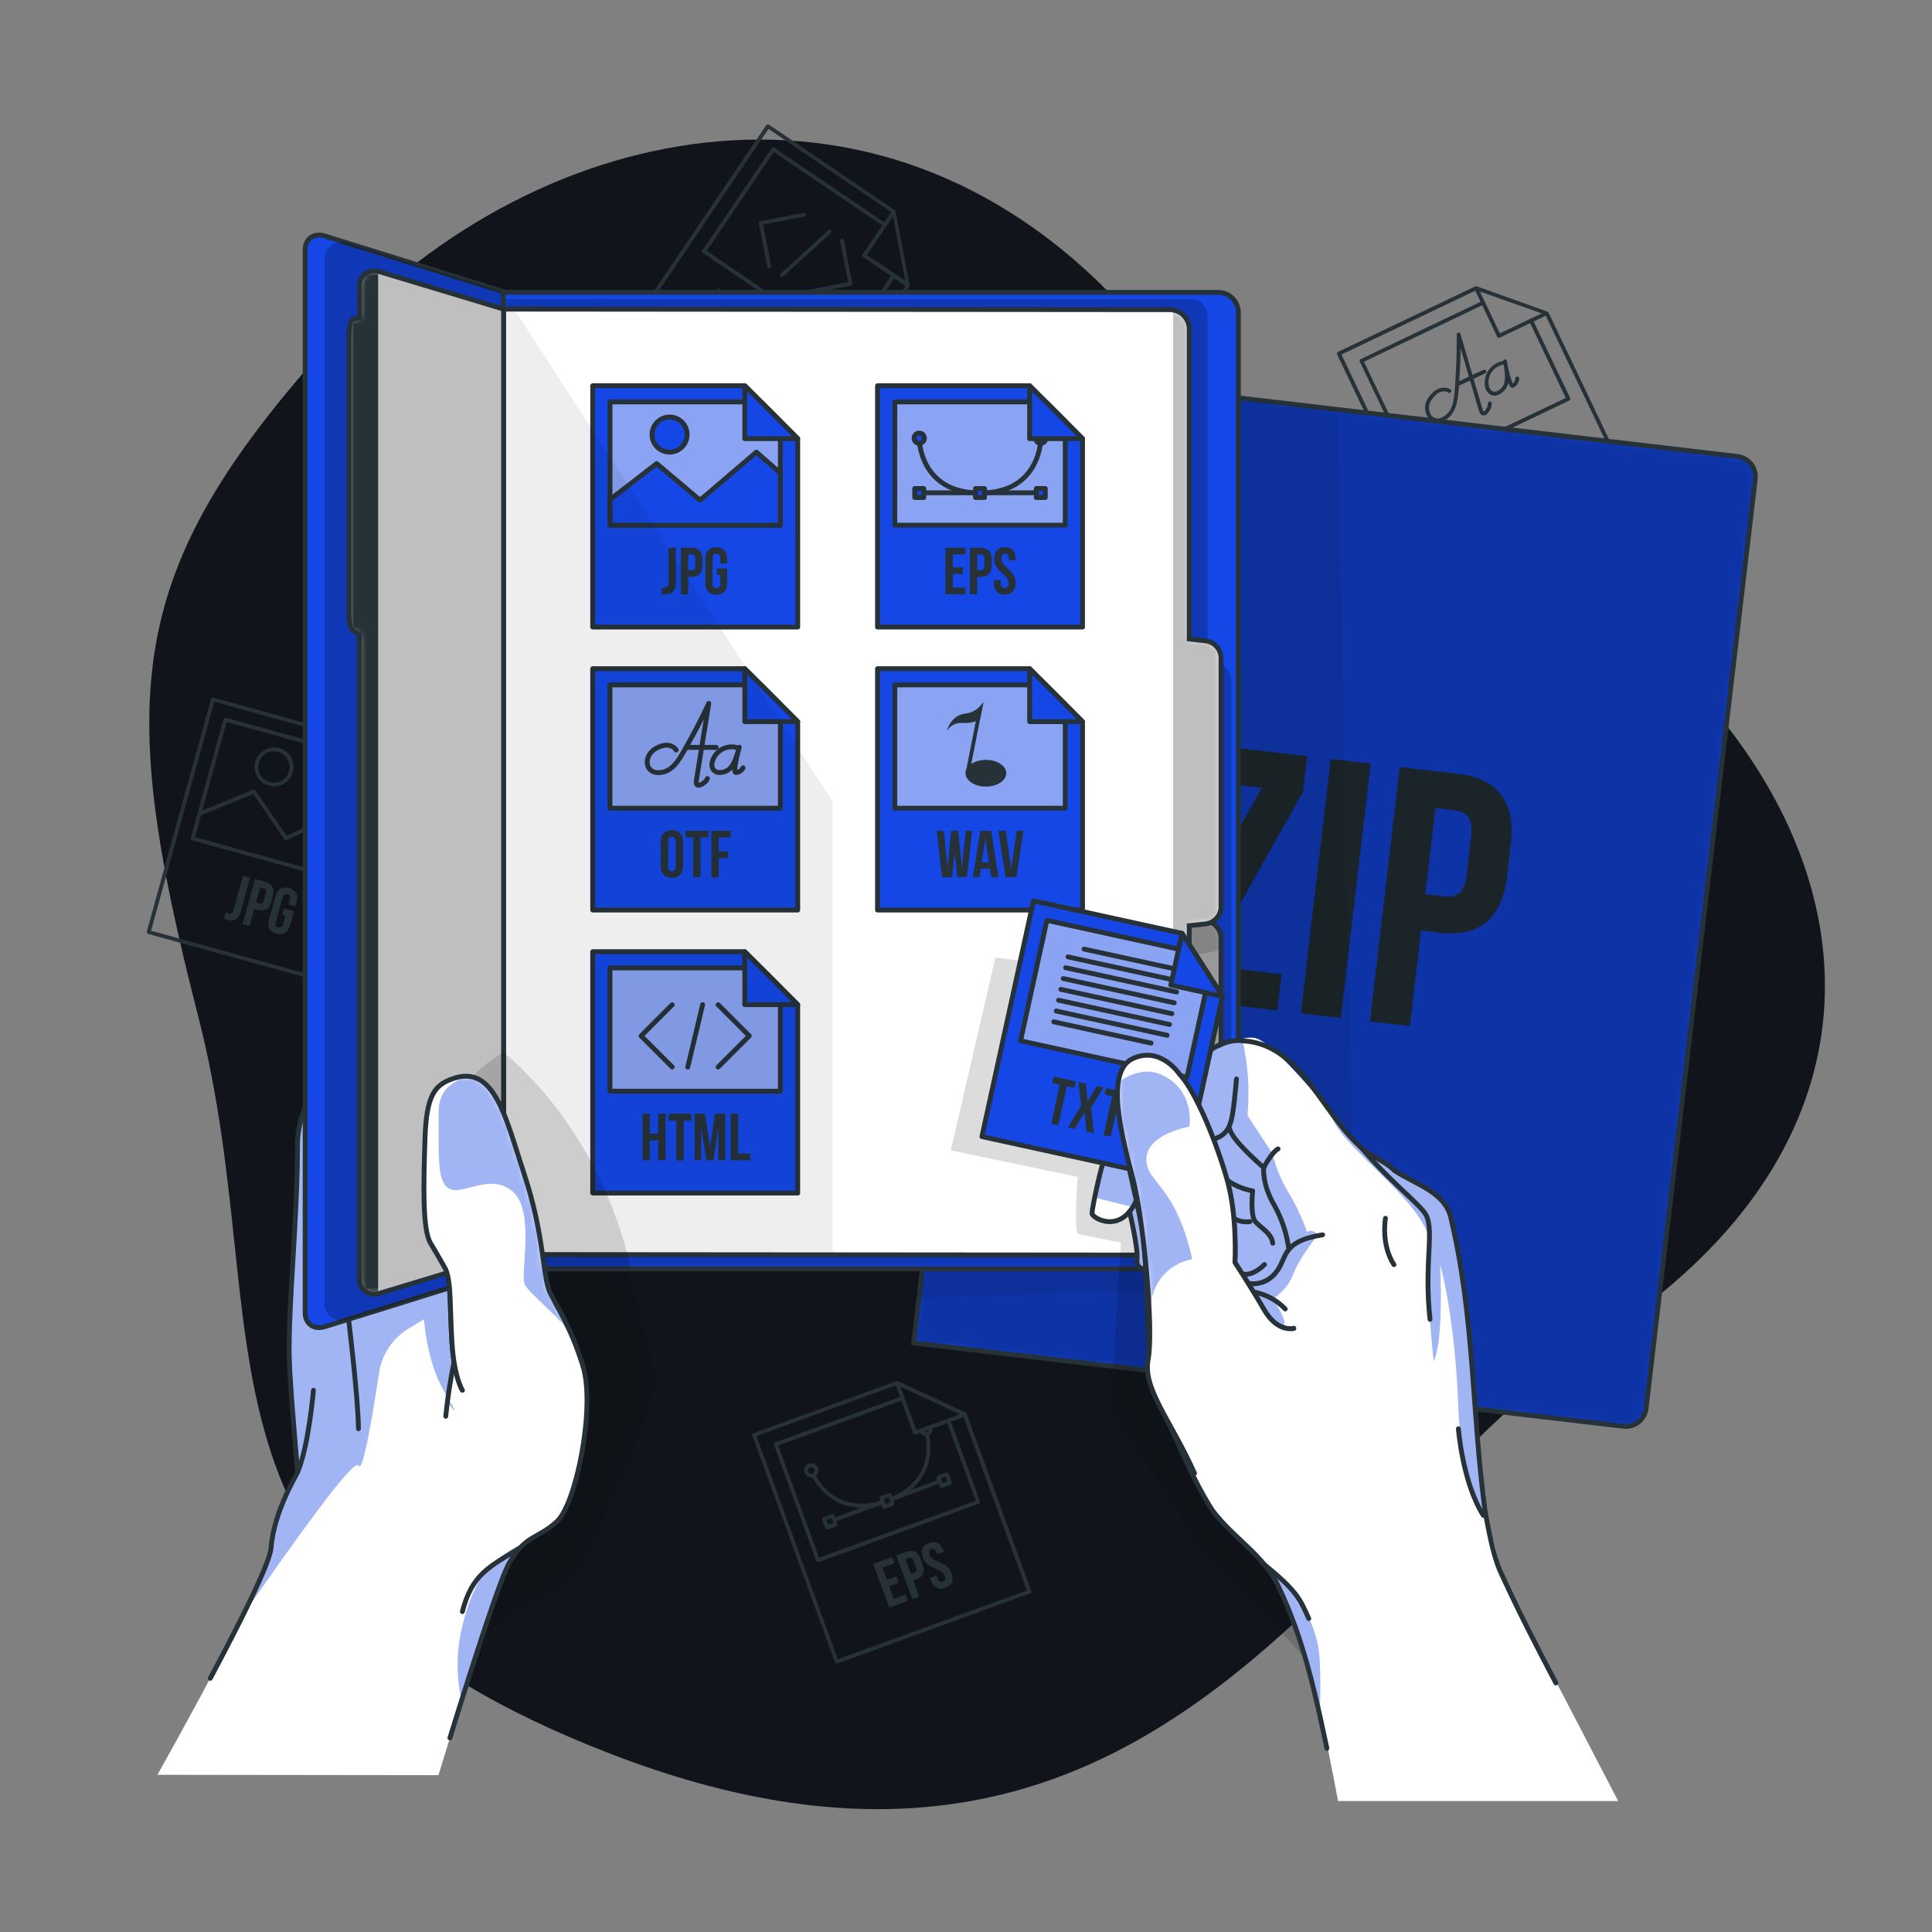 <svg width="319" height="319" viewBox="0 0 319 319" fill="none" xmlns="http://www.w3.org/2000/svg">
<rect x="0" y="0" width="319" height="319" fill="#808080" stroke="none"/>
<path d="M100.881 289.607C26.796 260.993 46.351 220.876 32.723 167.794C19.096 114.712 20.601 94.424 53.777 57.35C86.953 20.276 144.271 6.552 185.148 50.402C226.024 94.252 263.851 90.066 287.228 122.643C310.604 155.219 306.24 193.792 263.998 221.01C221.756 248.227 192.268 324.889 100.881 289.607Z" fill="#11151B"/>
<path d="M132.474 73.14C132.526 73.141 132.577 73.129 132.623 73.104C132.669 73.079 132.707 73.044 132.736 73L150.191 47.25V47.212C150.191 47.212 150.191 47.212 150.191 47.174C150.207 47.12 150.207 47.062 150.191 47.008L149.426 43.033L148.571 38.567L147.863 34.854C147.847 34.802 147.821 34.754 147.786 34.714H147.754L126.962 20.582C126.928 20.558 126.889 20.541 126.848 20.532C126.807 20.523 126.765 20.523 126.724 20.53C126.683 20.538 126.644 20.554 126.609 20.577C126.574 20.6 126.545 20.63 126.521 20.665L104.191 53.649C104.145 53.721 104.128 53.807 104.145 53.891C104.162 53.974 104.21 54.048 104.281 54.096L132.302 73.089C132.354 73.121 132.413 73.139 132.474 73.14ZM143.141 42.108L147.429 35.728L149.47 46.351L143.141 42.108ZM142.433 42.012C142.409 42.047 142.392 42.086 142.383 42.127C142.374 42.169 142.374 42.211 142.381 42.253C142.389 42.294 142.405 42.334 142.428 42.369C142.451 42.405 142.481 42.435 142.516 42.459L147.116 45.572L139.46 56.878L116.696 41.425L127.759 25.099L145.655 37.221L142.433 42.012ZM126.892 21.29L147.154 35.02L146.012 36.704L127.855 24.391C127.784 24.344 127.697 24.328 127.613 24.344C127.53 24.361 127.456 24.41 127.408 24.48L115.988 41.33C115.94 41.401 115.921 41.488 115.937 41.572C115.955 41.654 116.003 41.727 116.071 41.776L139.358 57.56C139.43 57.605 139.516 57.621 139.599 57.604C139.682 57.588 139.756 57.54 139.805 57.471L147.646 45.936L149.483 47.212L132.385 72.439L104.893 53.745L126.892 21.29Z" fill="#263238"/>
<path d="M125.316 36.895L126.688 44.022C126.701 44.095 126.74 44.16 126.797 44.207C126.855 44.254 126.927 44.278 127 44.277H127.058C127.141 44.262 127.214 44.214 127.262 44.145C127.309 44.075 127.328 43.99 127.313 43.907L126.005 37.081L132.825 35.766C132.867 35.759 132.906 35.744 132.942 35.722C132.977 35.699 133.008 35.67 133.031 35.635C133.055 35.601 133.072 35.562 133.08 35.521C133.089 35.48 133.089 35.437 133.081 35.396C133.065 35.313 133.017 35.24 132.948 35.192C132.879 35.145 132.793 35.126 132.711 35.141L125.571 36.513C125.529 36.52 125.489 36.536 125.453 36.56C125.417 36.584 125.386 36.614 125.362 36.65C125.338 36.685 125.322 36.726 125.314 36.768C125.306 36.81 125.307 36.854 125.316 36.895Z" fill="#263238"/>
<path d="M133.214 47.914C133.132 47.929 133.058 47.977 133.01 48.046C132.963 48.115 132.944 48.201 132.959 48.284C132.974 48.356 133.013 48.422 133.069 48.47C133.126 48.517 133.198 48.544 133.272 48.545H133.336L140.475 47.174C140.516 47.167 140.555 47.152 140.591 47.129C140.626 47.107 140.656 47.077 140.679 47.042C140.702 47.008 140.718 46.969 140.726 46.928C140.734 46.886 140.733 46.844 140.724 46.804L139.358 39.658C139.342 39.573 139.293 39.499 139.222 39.45C139.151 39.402 139.063 39.384 138.979 39.4C138.894 39.416 138.819 39.465 138.771 39.536C138.722 39.607 138.704 39.695 138.72 39.779L140.041 46.574L133.214 47.914Z" fill="#263238"/>
<path d="M128.876 45.636C128.906 45.668 128.943 45.694 128.983 45.711C129.024 45.728 129.068 45.738 129.112 45.738C129.192 45.739 129.269 45.709 129.329 45.655L137.17 38.503C137.2 38.475 137.224 38.44 137.241 38.402C137.258 38.363 137.266 38.322 137.266 38.28C137.266 38.238 137.258 38.197 137.241 38.158C137.224 38.12 137.2 38.085 137.17 38.057C137.141 38.027 137.106 38.003 137.067 37.987C137.029 37.971 136.988 37.963 136.946 37.963C136.905 37.963 136.864 37.971 136.825 37.987C136.787 38.003 136.752 38.027 136.723 38.057L128.876 45.183C128.846 45.213 128.822 45.248 128.806 45.287C128.79 45.326 128.781 45.368 128.781 45.41C128.781 45.452 128.79 45.493 128.806 45.532C128.822 45.571 128.846 45.606 128.876 45.636Z" fill="#263238"/>
<path d="M120.754 49.05L118.904 51.78L117.762 51.008L119.612 48.278L118.611 47.601L114.298 53.968L115.3 54.645L117.15 51.92L118.285 52.686L116.435 55.417L117.456 56.106L121.769 49.739L120.754 49.05Z" fill="#263238"/>
<path d="M124.684 53.043L125.296 52.131L122.202 50.032L121.59 50.944L122.636 51.653L118.936 57.114L119.937 57.79L123.638 52.335L124.684 53.043Z" fill="#263238"/>
<path d="M128.538 54.326L124.799 58.39L124.78 58.377L127.115 53.362L125.724 52.418L121.411 58.792L122.279 59.379L125.335 54.881L125.354 54.887L123.025 59.889L123.976 60.527L127.746 56.418L127.759 56.431L124.665 60.999L125.609 61.637L129.928 55.27L128.538 54.326Z" fill="#263238"/>
<path d="M130.656 55.761L126.337 62.129L128.985 63.928L129.603 63.015L127.957 61.899L131.658 56.444L130.656 55.761Z" fill="#263238"/>
<path d="M40.117 144.603L38.554 150.262C38.395 150.83 38.057 150.9 37.687 150.785C37.553 150.751 37.421 150.711 37.291 150.664L37.004 151.723C37.185 151.795 37.37 151.854 37.559 151.901C38.439 152.144 39.339 151.978 39.747 150.498L41.285 144.928L40.117 144.603Z" fill="#263238"/>
<path d="M45.024 147.933C45.35 146.746 44.954 145.943 43.793 145.617L42.108 145.145L40.06 152.559L41.222 152.884L41.994 150.096L42.542 150.249C43.71 150.568 44.456 150.083 44.788 148.896L45.024 147.933ZM43.876 147.538L43.569 148.654C43.423 149.184 43.174 149.292 42.804 149.196L42.255 149.043L42.944 146.529L43.499 146.683C43.869 146.778 44.023 147.008 43.876 147.538Z" fill="#263238"/>
<path d="M47.735 146.619C46.587 146.3 45.821 146.817 45.483 148.003L44.417 151.831C44.086 153.018 44.494 153.86 45.636 154.173C46.778 154.485 47.55 153.975 47.888 152.788L48.526 150.44L46.893 149.987L46.599 151.046L47.129 151.193L46.752 152.559C46.606 153.088 46.325 153.197 45.949 153.114C45.572 153.031 45.4 152.756 45.547 152.227L46.65 148.22C46.797 147.691 47.09 147.582 47.461 147.659C47.831 147.735 48.009 148.029 47.862 148.558L47.639 149.349L48.743 149.656L48.941 148.935C49.285 147.774 48.877 146.931 47.735 146.619Z" fill="#263238"/>
<path d="M65.778 132.927C65.791 132.875 65.791 132.82 65.778 132.768L63.781 129.252L61.548 125.31L59.685 122.03C59.656 121.981 59.614 121.941 59.564 121.915H59.525L35.249 115.184C35.172 115.153 35.085 115.153 35.007 115.184C34.934 115.227 34.88 115.295 34.854 115.376L24.244 153.815C24.223 153.897 24.234 153.983 24.276 154.056C24.317 154.129 24.386 154.182 24.467 154.205L57.101 163.219H57.184C57.254 163.219 57.322 163.196 57.377 163.153C57.432 163.11 57.472 163.051 57.49 162.983L65.784 132.997C65.787 132.983 65.787 132.968 65.784 132.953L65.778 132.927ZM61.076 136.87L58.562 133.074C58.52 133.011 58.458 132.965 58.385 132.944C58.313 132.923 58.235 132.928 58.166 132.959L47.321 138.018L42.172 130.509C42.131 130.449 42.07 130.405 42.001 130.384C41.931 130.364 41.856 130.367 41.789 130.394L33.38 133.84L37.412 119.217L58.256 124.959L56.725 130.496C56.703 130.578 56.714 130.666 56.756 130.74C56.797 130.814 56.867 130.868 56.948 130.892L62.307 132.372L61.076 136.87ZM33.176 134.618L41.808 131.09L46.957 138.605C46.999 138.668 47.062 138.714 47.134 138.734C47.207 138.754 47.285 138.747 47.352 138.714L58.198 133.661L60.865 137.693L58.696 145.547L32.181 138.223L33.176 134.618ZM57.42 130.382L59.455 123.006L64.789 132.417L57.42 130.382ZM56.941 162.524L24.946 153.675L35.383 115.88L58.989 122.4L58.454 124.359L37.304 118.515C37.222 118.495 37.135 118.507 37.062 118.548C36.988 118.59 36.934 118.658 36.908 118.738L31.492 138.363C31.47 138.444 31.482 138.531 31.523 138.603C31.565 138.676 31.634 138.73 31.715 138.752L58.83 146.242H58.919C58.973 146.243 59.025 146.229 59.072 146.204C59.12 146.164 59.156 146.111 59.175 146.051L62.894 132.583L65.038 133.176L56.941 162.524Z" fill="#263238"/>
<path d="M46.109 123.542C45.286 123.318 44.407 123.428 43.665 123.849C42.928 124.261 42.384 124.949 42.153 125.763C42.037 126.17 42.004 126.596 42.054 127.016C42.105 127.437 42.238 127.843 42.447 128.211C42.656 128.579 42.936 128.902 43.272 129.161C43.607 129.42 43.99 129.609 44.399 129.718C44.679 129.799 44.969 129.84 45.26 129.839C45.964 129.842 46.649 129.613 47.209 129.186C47.769 128.759 48.172 128.159 48.355 127.479C48.471 127.071 48.506 126.644 48.456 126.223C48.406 125.802 48.272 125.395 48.063 125.026C47.854 124.658 47.574 124.334 47.238 124.075C46.902 123.816 46.519 123.626 46.109 123.517V123.542ZM47.742 127.332C47.56 127.995 47.123 128.558 46.526 128.897C45.928 129.237 45.221 129.326 44.558 129.144C43.896 128.962 43.333 128.524 42.993 127.927C42.653 127.33 42.565 126.623 42.746 125.96C42.888 125.411 43.209 124.924 43.659 124.577C44.108 124.231 44.661 124.044 45.228 124.046C45.625 124.048 46.016 124.141 46.371 124.318C46.727 124.495 47.036 124.751 47.277 125.067C47.517 125.383 47.682 125.749 47.758 126.139C47.834 126.528 47.82 126.93 47.717 127.313L47.742 127.332Z" fill="#263238"/>
<path d="M269.064 79.641L255.666 51.569C255.632 51.523 255.586 51.488 255.532 51.467L243.844 47.276C243.79 47.26 243.732 47.26 243.678 47.276H243.64H243.602L220.927 58.103C220.89 58.12 220.856 58.145 220.828 58.176C220.8 58.207 220.779 58.243 220.765 58.282C220.752 58.322 220.746 58.363 220.749 58.404C220.751 58.446 220.762 58.486 220.78 58.524L237.936 94.494C237.953 94.532 237.978 94.566 238.008 94.593C238.039 94.62 238.076 94.641 238.115 94.654C238.151 94.66 238.187 94.66 238.223 94.654C238.267 94.666 238.313 94.666 238.357 94.654L268.911 80.082C268.951 80.064 268.987 80.038 269.017 80.006C269.046 79.974 269.069 79.936 269.083 79.895C269.098 79.854 269.103 79.81 269.1 79.766C269.097 79.723 269.085 79.68 269.064 79.641ZM247.647 55.034L244.354 48.137L254.562 51.742L247.647 55.034ZM247.206 55.602C247.234 55.656 247.276 55.701 247.328 55.733C247.379 55.764 247.439 55.781 247.5 55.78C247.546 55.779 247.592 55.768 247.634 55.748L252.648 53.356L258.524 65.714L233.713 77.517L225.214 59.723L244.737 50.402L247.206 55.602ZM238.37 93.933L221.495 58.536L243.582 48.003L244.463 49.834L224.685 59.283C224.61 59.321 224.551 59.384 224.519 59.462C224.487 59.541 224.487 59.63 224.519 59.71L233.285 78.085C233.31 78.139 233.351 78.186 233.402 78.217C233.453 78.249 233.512 78.265 233.572 78.263C233.616 78.272 233.662 78.272 233.706 78.263L259.099 66.141C259.137 66.124 259.171 66.098 259.2 66.067C259.228 66.036 259.25 65.999 259.265 65.96C259.279 65.92 259.285 65.878 259.283 65.835C259.281 65.793 259.27 65.752 259.252 65.714L253.223 53.082L255.232 52.125L268.35 79.629L238.37 93.933Z" fill="#263238"/>
<path d="M237.336 69.74C237.688 69.735 238.034 69.652 238.35 69.497C240.481 68.483 240.73 66.167 240.902 63.66H240.953L242.721 62.817C243.403 65.146 244.029 67.283 244.201 67.845C244.45 68.655 244.935 68.63 245.132 68.579C245.77 68.413 246.408 67.169 246.3 66.537C246.281 66.455 246.232 66.383 246.162 66.337C246.092 66.29 246.006 66.273 245.923 66.288C245.882 66.296 245.843 66.313 245.809 66.336C245.774 66.36 245.744 66.39 245.721 66.425C245.698 66.46 245.682 66.499 245.674 66.54C245.666 66.581 245.666 66.624 245.675 66.665C245.656 67.071 245.498 67.458 245.228 67.762C245.081 67.928 244.986 67.96 244.973 67.96C244.96 67.96 244.89 67.915 244.813 67.66C244.641 67.079 244.003 64.91 243.308 62.556L245.222 61.65C245.262 61.634 245.299 61.61 245.33 61.579C245.361 61.548 245.386 61.511 245.402 61.47C245.418 61.429 245.425 61.386 245.424 61.342C245.422 61.298 245.412 61.255 245.393 61.215C245.374 61.176 245.347 61.141 245.314 61.112C245.281 61.083 245.242 61.062 245.201 61.049C245.159 61.035 245.115 61.031 245.071 61.036C245.028 61.04 244.985 61.054 244.947 61.076L243.116 61.886L241.164 55.2C241.158 55.158 241.144 55.117 241.123 55.081C241.101 55.045 241.073 55.013 241.039 54.987C241.005 54.962 240.967 54.943 240.926 54.932C240.885 54.922 240.842 54.919 240.8 54.925C240.758 54.931 240.718 54.945 240.682 54.967C240.645 54.988 240.613 55.017 240.588 55.05C240.562 55.084 240.544 55.123 240.533 55.163C240.523 55.205 240.52 55.247 240.526 55.289V55.672C240.526 56.686 240.526 59.391 240.347 62.135C240.347 62.486 240.303 62.83 240.284 63.175C240.13 65.873 240.009 68.004 238.095 68.917C237.814 69.079 237.485 69.136 237.166 69.081C236.846 69.025 236.556 68.858 236.347 68.611C236.063 68.207 235.922 67.72 235.945 67.227C235.968 66.733 236.154 66.262 236.475 65.886C237.84 63.972 239.078 64.782 239.135 64.821C239.205 64.868 239.292 64.886 239.375 64.87C239.458 64.853 239.531 64.805 239.579 64.735C239.626 64.664 239.643 64.578 239.627 64.495C239.611 64.412 239.563 64.339 239.492 64.291C239.492 64.291 237.706 63.105 235.958 65.51C235.552 65.999 235.321 66.611 235.303 67.247C235.284 67.882 235.479 68.506 235.856 69.019C236.033 69.242 236.258 69.422 236.514 69.546C236.77 69.671 237.051 69.737 237.336 69.74ZM241.164 57.496C241.54 58.773 242.051 60.508 242.542 62.186L240.947 62.945C240.947 62.69 240.947 62.435 240.992 62.179C241.1 60.47 241.164 58.779 241.164 57.496Z" fill="#263238"/>
<path d="M245.171 63.634C245.183 63.937 245.271 64.232 245.426 64.493C245.58 64.754 245.798 64.972 246.058 65.127C246.283 65.256 246.538 65.324 246.798 65.325C247.001 65.328 247.202 65.284 247.385 65.197C247.801 65.028 248.169 64.759 248.456 64.414C248.743 64.069 248.94 63.659 249.031 63.219C249.116 63.519 249.289 63.786 249.529 63.985C249.588 64.015 249.654 64.03 249.72 64.03C249.787 64.03 249.852 64.015 249.911 63.985C250.192 63.843 250.427 63.627 250.593 63.361C250.758 63.094 250.847 62.787 250.849 62.473C250.844 62.39 250.808 62.312 250.748 62.255C250.687 62.198 250.607 62.167 250.524 62.167C250.44 62.168 250.361 62.203 250.303 62.262C250.244 62.322 250.211 62.402 250.211 62.486C250.207 62.651 250.165 62.813 250.088 62.961C250.012 63.107 249.904 63.235 249.771 63.334C249.373 62.303 249.083 61.234 248.903 60.144C248.903 59.985 248.846 59.819 248.814 59.647C248.814 59.562 248.781 59.481 248.721 59.421C248.661 59.361 248.58 59.328 248.495 59.328C248.411 59.328 248.329 59.361 248.27 59.421C248.21 59.481 248.176 59.562 248.176 59.647C248.114 59.627 248.047 59.627 247.985 59.647C247.105 59.844 246.33 60.361 245.81 61.098C245.29 61.835 245.062 62.739 245.171 63.634ZM248.125 60.215C248.174 60.204 248.22 60.182 248.259 60.151C248.267 60.206 248.277 60.262 248.291 60.316C248.75 62.983 248.457 63.979 247.111 64.623C246.993 64.673 246.865 64.694 246.738 64.686C246.61 64.677 246.487 64.638 246.377 64.572C246.206 64.466 246.064 64.318 245.964 64.144C245.864 63.969 245.808 63.772 245.803 63.57C245.687 62.82 245.863 62.054 246.295 61.43C246.727 60.805 247.382 60.37 248.125 60.215Z" fill="#263238"/>
<path d="M246.836 77.772C246.307 76.662 245.42 76.305 244.348 76.815C243.276 77.326 242.995 78.244 243.525 79.367L245.247 82.978C245.777 84.088 246.664 84.446 247.736 83.935C248.808 83.425 249.088 82.506 248.559 81.383L246.836 77.772ZM247.264 82.927C246.919 83.093 246.626 83.01 246.37 82.513L244.584 78.767C244.348 78.27 244.476 77.976 244.82 77.811C245.165 77.645 245.458 77.728 245.713 78.225L247.5 81.977C247.736 82.468 247.608 82.761 247.264 82.94V82.927Z" fill="#263238"/>
<path d="M250.275 75.303L249.803 74.314L246.428 75.922L246.9 76.917L248.042 76.369L250.881 82.321L251.972 81.804L249.133 75.852L250.275 75.303Z" fill="#263238"/>
<path d="M254.249 75.979L252.839 76.649L251.838 74.557L253.637 73.702L253.165 72.713L250.274 74.091L253.586 81.032L254.683 80.509L253.311 77.645L254.721 76.975L254.249 75.979Z" fill="#263238"/>
<path d="M159.596 233.431V233.399V233.361C159.565 233.316 159.523 233.278 159.474 233.253L155.806 231.543L151.697 229.629L148.278 228.04C148.223 228.025 148.166 228.025 148.112 228.04H148.016L124.41 236.641C124.37 236.654 124.334 236.676 124.303 236.705C124.273 236.733 124.248 236.768 124.231 236.806C124.214 236.844 124.205 236.886 124.205 236.928C124.205 236.969 124.214 237.011 124.231 237.049L137.878 274.487C137.908 274.567 137.967 274.633 138.044 274.672C138.088 274.681 138.134 274.681 138.178 274.672C138.214 274.678 138.251 274.678 138.286 274.672L170.091 263.079C170.17 263.05 170.235 262.991 170.271 262.915C170.307 262.838 170.311 262.75 170.282 262.671L159.596 233.431ZM151.302 236.124L148.654 228.94L158.46 233.508L151.302 236.124ZM153.337 236.06C153.314 236.137 153.275 236.207 153.22 236.266C153.166 236.324 153.099 236.37 153.024 236.398C152.961 236.426 152.893 236.441 152.823 236.441C152.754 236.441 152.685 236.426 152.622 236.398C152.622 236.398 152.59 236.398 152.571 236.36L153.337 236.06ZM150.785 236.641C150.807 236.702 150.848 236.755 150.902 236.793C150.955 236.831 151.019 236.851 151.085 236.851C151.123 236.857 151.162 236.857 151.2 236.851L151.882 236.602C151.995 236.765 152.149 236.895 152.329 236.979C152.477 237.047 152.638 237.084 152.801 237.087C153.241 239.282 153.484 244.341 147.378 247.078H147.34L147.212 246.721C147.182 246.642 147.123 246.578 147.046 246.542C146.968 246.51 146.881 246.51 146.804 246.542L145.407 247.053C145.367 247.066 145.33 247.088 145.298 247.116C145.267 247.144 145.242 247.178 145.224 247.216C145.206 247.254 145.196 247.296 145.194 247.338C145.193 247.38 145.2 247.422 145.215 247.461L145.343 247.818H145.311C138.867 249.656 135.798 245.624 134.726 243.659C134.85 243.553 134.95 243.422 135.02 243.276C135.147 242.994 135.161 242.674 135.058 242.383C134.986 242.181 134.859 242.004 134.693 241.87C134.527 241.735 134.327 241.649 134.115 241.621C133.903 241.592 133.687 241.623 133.491 241.709C133.295 241.794 133.127 241.932 133.004 242.107C132.881 242.282 132.809 242.488 132.795 242.701C132.781 242.914 132.825 243.127 132.924 243.317C133.023 243.507 133.172 243.666 133.354 243.776C133.537 243.887 133.747 243.946 133.961 243.946H134.152C134.751 245.034 135.535 246.009 136.468 246.829C138.062 248.207 140.104 248.955 142.21 248.935H142.274L137.884 250.536L137.757 250.179C137.743 250.139 137.721 250.103 137.692 250.072C137.664 250.042 137.629 250.017 137.591 250C137.553 249.983 137.512 249.974 137.47 249.974C137.428 249.974 137.387 249.983 137.349 250L135.951 250.511C135.911 250.524 135.875 250.546 135.843 250.574C135.812 250.602 135.787 250.636 135.769 250.674C135.751 250.712 135.741 250.753 135.739 250.796C135.738 250.838 135.745 250.88 135.76 250.919L136.27 252.316C136.293 252.378 136.333 252.431 136.387 252.469C136.441 252.506 136.505 252.527 136.57 252.527H136.679L138.076 252.016C138.153 251.984 138.217 251.925 138.255 251.85C138.286 251.773 138.286 251.686 138.255 251.608L138.095 251.168L145.477 248.475H145.528L145.687 248.916C145.699 248.955 145.719 248.992 145.747 249.023C145.775 249.054 145.809 249.078 145.847 249.094C145.891 249.115 145.939 249.126 145.987 249.126H146.096L147.493 248.616C147.572 248.587 147.637 248.528 147.673 248.451C147.709 248.375 147.713 248.287 147.684 248.207L147.525 247.774H147.576L154.989 244.992L155.149 245.432C155.171 245.494 155.212 245.547 155.265 245.585C155.319 245.622 155.383 245.643 155.449 245.643H155.563L156.954 245.132C156.994 245.119 157.031 245.097 157.062 245.069C157.094 245.041 157.119 245.007 157.137 244.969C157.155 244.931 157.165 244.889 157.166 244.847C157.168 244.805 157.161 244.763 157.146 244.724L156.642 243.327C156.612 243.247 156.551 243.182 156.474 243.146C156.396 243.11 156.307 243.106 156.227 243.135L154.83 243.646C154.751 243.676 154.688 243.735 154.653 243.812C154.619 243.888 154.616 243.975 154.645 244.054L154.772 244.411L150.383 246.013C154 243.014 153.771 238.912 153.401 236.96C153.589 236.851 153.742 236.692 153.844 236.5C153.945 236.308 153.991 236.091 153.975 235.875L156.418 234.982L161.095 247.812L135.256 257.178L128.5 238.676L148.813 231.269L150.785 236.641ZM147.008 248.029L146.21 248.322L145.923 247.525L146.721 247.231L147.008 248.029ZM133.47 242.957C133.445 242.892 133.434 242.823 133.436 242.753C133.439 242.684 133.455 242.616 133.484 242.553C133.513 242.49 133.555 242.434 133.606 242.387C133.657 242.34 133.717 242.304 133.782 242.28C133.84 242.261 133.9 242.25 133.961 242.249C134.07 242.249 134.176 242.282 134.265 242.345C134.354 242.408 134.422 242.497 134.458 242.599C134.509 242.729 134.509 242.872 134.458 243.001C134.43 243.064 134.388 243.121 134.337 243.167C134.285 243.213 134.224 243.248 134.159 243.269C134.093 243.297 134.023 243.31 133.952 243.309C133.881 243.308 133.811 243.292 133.746 243.263C133.681 243.234 133.623 243.191 133.576 243.139C133.528 243.086 133.492 243.024 133.47 242.957ZM137.585 251.468L136.787 251.761L136.494 250.964L137.291 250.67L137.585 251.468ZM155.353 244.086L156.15 243.799L156.438 244.596L155.64 244.883L155.353 244.086ZM138.337 273.957L124.908 237.119L147.907 228.736L148.603 230.65L127.989 238.165C127.91 238.194 127.845 238.253 127.809 238.33C127.773 238.406 127.769 238.494 127.798 238.574L134.771 257.714C134.784 257.754 134.805 257.791 134.834 257.821C134.863 257.852 134.898 257.876 134.937 257.892C134.978 257.913 135.024 257.924 135.071 257.924C135.107 257.93 135.143 257.93 135.179 257.924L161.612 248.29C161.69 248.26 161.754 248.201 161.79 248.125C161.825 248.049 161.83 247.962 161.803 247.882L157.018 234.752L159.104 233.986L169.542 262.62L138.337 273.957Z" fill="#263238"/>
<path d="M147.589 263.998L146.817 261.88L148.38 261.312L148.003 260.278L146.44 260.846L145.706 258.83L147.671 258.116L147.295 257.082L144.194 258.218L146.829 265.44L149.93 264.311L149.554 263.283L147.589 263.998Z" fill="#263238"/>
<path d="M152.016 257.388C151.589 256.234 150.804 255.806 149.669 256.221L147.997 256.827L150.632 264.055L151.768 263.641L150.779 260.942L151.315 260.744C152.45 260.33 152.776 259.5 152.355 258.339L152.016 257.388ZM150.938 259.698L150.402 259.896L149.509 257.446L150.045 257.254C150.409 257.12 150.683 257.216 150.849 257.733L151.244 258.817C151.436 259.328 151.302 259.57 150.938 259.698Z" fill="#263238"/>
<path d="M155.034 257.924C154.052 257.548 153.682 257.242 153.49 256.712C153.299 256.182 153.439 255.921 153.803 255.793C154.167 255.666 154.441 255.793 154.626 256.297L154.735 256.597L155.813 256.208L155.73 255.978C155.309 254.823 154.498 254.371 153.395 254.772C152.291 255.174 151.959 256.048 152.38 257.197C152.68 258.026 153.203 258.511 154.454 259.002C155.436 259.385 155.806 259.691 155.998 260.221C156.189 260.751 156.03 261.006 155.666 261.133C155.302 261.261 155.028 261.165 154.824 260.648L154.632 260.132L153.561 260.527L153.72 260.967C154.141 262.122 154.964 262.575 156.081 262.167C157.197 261.759 157.529 260.891 157.108 259.736C156.802 258.907 156.31 258.39 155.034 257.924Z" fill="#263238"/>
<path d="M289.811 79.112L271.788 232.557C271.736 232.995 271.599 233.419 271.384 233.803C271.169 234.188 270.88 234.527 270.534 234.8C270.188 235.073 269.792 235.275 269.368 235.395C268.943 235.515 268.5 235.55 268.062 235.499L150.861 221.743L169.663 61.605L286.864 75.367C287.304 75.418 287.73 75.555 288.117 75.771C288.504 75.987 288.844 76.277 289.118 76.625C289.392 76.974 289.594 77.373 289.713 77.799C289.832 78.226 289.866 78.672 289.811 79.112Z" fill="#1447E6"/>
<mask id="mask0_26_114" style="mask-type:luminance" maskUnits="userSpaceOnUse" x="150" y="61" width="140" height="175">
<path d="M289.811 79.112L271.788 232.557C271.736 232.995 271.599 233.419 271.384 233.803C271.169 234.188 270.88 234.527 270.534 234.8C270.188 235.073 269.792 235.275 269.368 235.395C268.943 235.515 268.5 235.55 268.062 235.499L150.861 221.743L169.663 61.605L286.864 75.367C287.304 75.418 287.73 75.555 288.117 75.771C288.504 75.987 288.844 76.277 289.118 76.625C289.392 76.974 289.594 77.373 289.713 77.799C289.832 78.226 289.866 78.672 289.811 79.112Z" fill="white"/>
</mask>
<g mask="url(#mask0_26_114)">
<path d="M215.829 124.856L215.14 130.739L199.056 159.379L211.593 160.852L210.891 166.85L191.585 164.604L192.274 158.722L208.345 130.082L196.408 128.678L197.11 122.681L215.829 124.856Z" fill="#263238"/>
<path d="M219.727 125.316L226.33 126.088L221.386 168.087L214.789 167.309L219.727 125.316Z" fill="#263238"/>
<path d="M249.458 139.326L248.82 144.788C248.029 151.506 244.354 154.785 237.764 154.013L234.644 153.643L232.787 169.421L226.19 168.649L231.122 126.649L240.839 127.791C247.449 128.57 250.256 132.608 249.458 139.326ZM237.011 133.425L235.339 147.646L238.459 148.01C240.558 148.258 241.815 147.429 242.166 144.43L242.906 138.133C243.257 135.135 242.23 134.037 240.131 133.795L237.011 133.425Z" fill="#263238"/>
<path opacity="0.4" d="M289.811 79.112L271.788 232.557C271.736 232.995 271.599 233.419 271.384 233.803C271.169 234.188 270.88 234.527 270.534 234.8C270.188 235.073 269.792 235.275 269.368 235.395C268.943 235.515 268.5 235.55 268.062 235.499L150.861 221.743L169.663 61.605L286.864 75.367C287.304 75.418 287.73 75.555 288.117 75.771C288.504 75.987 288.844 76.277 289.118 76.625C289.392 76.974 289.594 77.373 289.713 77.799C289.832 78.226 289.866 78.672 289.811 79.112Z" fill="black" fill-opacity="0.7"/>
</g>
<path d="M289.811 79.112L271.788 232.557C271.736 232.995 271.599 233.419 271.384 233.803C271.169 234.188 270.88 234.527 270.534 234.8C270.188 235.073 269.792 235.275 269.368 235.395C268.943 235.515 268.5 235.55 268.062 235.499L150.861 221.743L169.663 61.605L286.864 75.367C287.304 75.418 287.73 75.555 288.117 75.771C288.504 75.987 288.844 76.277 289.118 76.625C289.392 76.974 289.594 77.373 289.713 77.799C289.832 78.226 289.866 78.672 289.811 79.112Z" stroke="#263238" stroke-width="0.8" stroke-miterlimit="10"/>
<path opacity="0.1" d="M223.638 206.712C223.667 208.16 223.123 209.562 222.124 210.611C221.125 211.66 219.752 212.272 218.304 212.314L151.748 214.228L169.669 61.593L220.837 67.603L223.638 206.712Z" fill="black" fill-opacity="0.7"/>
<path opacity="0.2" d="M73.459 183.049C73.459 183.049 77.35 176.898 82.601 174.066C82.601 174.066 97.556 185.09 102.896 208.518C102.896 208.518 107.26 219.159 107.751 227.02C108.242 234.88 98.557 251.665 95.871 258.55C93.185 265.434 84.171 260.093 69.994 282.902L80.674 245.528L74.881 212.103L73.459 183.049Z" fill="black" fill-opacity="0.7"/>
<path d="M72.4 293.104C76.266 280.414 82.302 261.089 84.126 258.014C86.863 253.343 88.694 254.224 91.942 251.251C95.189 248.278 98.322 232.264 96.261 225.629C95.84 224.263 95.406 223.038 94.985 221.941C94.628 221.048 94.277 220.225 93.932 219.478C93.805 219.204 93.683 218.936 93.556 218.674C92.427 216.339 91.412 214.719 90.768 213.341C89.626 210.872 89.856 203.911 86.627 194.111C83.399 184.312 81.664 175.654 74.633 178.161C71.762 179.189 70.409 180.879 70.167 188.14C69.924 195.4 69.707 202.986 71.085 205.27C71.519 205.991 71.928 206.686 72.291 207.312L72.623 207.905C73.031 208.594 73.331 209.136 73.484 209.411C73.508 209.448 73.529 209.486 73.548 209.526C73.567 209.551 73.582 209.579 73.593 209.608L73.491 209.545L73.146 209.328C73.031 209.245 72.885 209.155 72.731 209.041C72.578 208.926 72.215 208.671 71.909 208.403C71.755 208.281 71.59 208.154 71.417 208.007L71.156 207.79C70.971 207.643 70.786 207.484 70.594 207.305L69.956 206.737L69.184 205.997C68.546 205.359 67.908 204.721 67.27 203.918C67.149 203.784 67.021 203.637 66.9 203.484L66.3 202.763L65.765 202.074C65.503 201.748 65.248 201.397 64.999 201.04C64.865 200.861 64.731 200.683 64.61 200.498C64.348 200.128 64.087 199.745 63.831 199.349C63.576 198.954 63.308 198.546 63.047 198.118C62.913 197.914 62.785 197.697 62.657 197.48C62.402 197.046 62.147 196.593 61.892 196.134L61.509 195.426L61.062 194.577L60.756 193.939C60.629 193.684 60.508 193.429 60.386 193.167C60.265 192.906 60.195 192.759 60.099 192.529C60.003 192.3 59.857 191.993 59.736 191.719C59.614 191.445 59.493 191.158 59.378 190.87C59.263 190.583 59.142 190.303 59.021 190.009C58.288 188.152 57.649 186.259 57.107 184.337C57.037 184.108 56.967 183.872 56.903 183.635C56.775 183.176 56.648 182.723 56.533 182.251C56.443 181.9 56.348 181.543 56.265 181.179C55.831 179.355 55.442 177.434 55.116 175.399C55.116 175.399 49.202 181.377 49.202 188.988C49.202 201.193 47.677 215.229 47.83 223.983C47.849 228.787 49.126 242.312 49.126 243.078C49.128 243.084 49.13 243.09 49.13 243.097C49.13 243.104 49.128 243.11 49.126 243.116C48.02 245.101 47.059 247.163 46.248 249.286C45.482 251.288 44.991 253.385 44.787 255.519C44.672 257.05 42.822 261.261 40.213 266.493C36.098 274.787 30.088 285.716 25.998 293.046L72.4 293.104Z" fill="white"/>
<path opacity="0.4" d="M87.406 254.275C86.045 255.241 84.932 256.516 84.158 257.994C82.882 260.189 79.475 270.493 76.222 280.835C75.28 276.711 75.335 272.422 76.381 268.324C78.876 258.116 82.94 256.629 87.406 254.275Z" fill="#1447E6"/>
<path opacity="0.4" d="M94.972 221.915C88.713 214.744 79.698 211.625 78.384 214.719C76.802 218.419 74.556 228.327 73.995 230.873L73.612 230.235C70.422 225.099 70.013 217.82 70.013 217.82L67.5 219.338C66.191 220.124 65.073 221.189 64.223 222.457C63.374 223.726 62.815 225.166 62.587 226.675C61.624 233.055 59.914 243.461 59.193 241.987C58.472 240.513 47.6 255.902 40.193 266.55C42.803 261.299 44.659 257.108 44.768 255.576C44.972 253.442 45.463 251.346 46.229 249.343C47.786 246.038 48.896 243.671 49.106 243.174C49.109 243.168 49.111 243.161 49.111 243.155C49.111 243.148 49.109 243.141 49.106 243.135C49.106 242.389 47.83 228.863 47.734 224.085C47.6 215.255 49.125 201.219 49.125 189.014C49.125 181.403 55.04 175.424 55.04 175.424C55.365 177.46 55.754 179.38 56.188 181.205C56.271 181.568 56.367 181.926 56.456 182.277C56.571 182.749 56.698 183.202 56.826 183.661C56.89 183.897 56.96 184.133 57.03 184.363C57.572 186.284 58.211 188.177 58.944 190.035C59.059 190.328 59.18 190.615 59.301 190.896C59.423 191.177 59.538 191.464 59.659 191.744C59.78 192.025 59.901 192.293 60.022 192.555C60.144 192.816 60.214 192.976 60.309 193.193C60.405 193.41 60.552 193.71 60.679 193.965L60.986 194.603L61.432 195.451L61.815 196.159C62.07 196.619 62.326 197.072 62.581 197.506L62.97 198.144C63.231 198.565 63.493 198.979 63.755 199.375C64.016 199.771 64.272 200.153 64.533 200.523C64.661 200.708 64.788 200.893 64.922 201.066C65.171 201.423 65.433 201.774 65.688 202.099L66.224 202.788L66.823 203.509L67.194 203.943C67.87 204.728 68.514 205.41 69.108 206.023L69.879 206.763L70.517 207.331C70.709 207.509 70.894 207.663 71.079 207.816L71.341 208.033C71.513 208.179 71.679 208.307 71.832 208.428C72.138 208.671 72.419 208.868 72.655 209.066L73.07 209.353L73.414 209.57L73.516 209.634C73.505 209.605 73.49 209.577 73.471 209.551C73.452 209.512 73.431 209.473 73.408 209.436C73.254 209.162 72.955 208.62 72.546 207.931L72.215 207.337C71.851 206.699 71.443 206.017 71.009 205.296C69.631 203.012 69.867 195.432 70.09 188.165C70.313 180.898 71.672 179.233 74.556 178.187C81.574 175.635 83.329 184.331 86.55 194.137C89.772 203.943 89.549 210.897 90.691 213.366C91.329 214.744 92.35 216.365 93.479 218.7C93.607 218.955 93.734 219.23 93.856 219.504C94.264 220.199 94.615 221.022 94.972 221.915Z" fill="#1447E6"/>
<path opacity="0.4" d="M73.848 231.473C73.848 231.473 73.899 231.262 73.982 230.873C76.521 235.046 73.848 231.473 73.848 231.473Z" fill="#1447E6"/>
<path d="M74.288 286.953C78.002 274.933 82.582 260.623 84.12 257.994C86.87 253.324 88.695 254.205 91.942 251.232C95.189 248.259 98.322 232.245 96.261 225.61C94.201 218.974 91.897 215.778 90.755 213.315C89.613 210.853 89.843 203.886 86.615 194.086C83.386 184.286 81.645 175.629 74.62 178.136C71.749 179.169 70.397 180.854 70.154 188.114C69.912 195.375 69.701 202.954 71.073 205.245C72.445 207.535 73.587 209.589 73.587 209.589C73.587 209.589 59.181 201.442 55.04 175.45C55.04 175.45 49.126 181.428 49.126 189.039C49.126 201.244 47.601 215.28 47.754 224.04C47.85 228.787 49.126 242.312 49.126 243.078C49.126 243.301 45.208 249.509 44.749 255.596C44.564 258.065 39.856 267.481 34.72 277.115" stroke="#263238" stroke-width="0.8" stroke-linecap="round" stroke-linejoin="round"/>
<path d="M73.6 209.602C74.518 211.886 74.238 215.746 74.62 221.597C75.003 227.447 76.343 229.533 76.343 229.533" stroke="#263238" stroke-width="0.8" stroke-linecap="round" stroke-linejoin="round"/>
<path d="M74.971 224.914C74.356 227.865 73.898 230.847 73.6 233.846" stroke="#263238" stroke-width="0.8" stroke-linecap="round" stroke-linejoin="round"/>
<path d="M57.362 216.123C57.362 216.123 59.174 230.873 59.181 235.901" stroke="#263238" stroke-width="0.8" stroke-linecap="round" stroke-linejoin="round"/>
<path d="M85.868 255.576C80.694 258.766 77.944 259.921 76.343 266.097" stroke="#263238" stroke-width="0.8" stroke-linecap="round" stroke-linejoin="round"/>
<path d="M49.126 243.078C50.957 238.899 51.755 229.552 51.755 229.552" stroke="#263238" stroke-width="0.8" stroke-linecap="round" stroke-linejoin="round"/>
<path d="M53.624 219.057L83.444 209.755V48.258L53.624 38.956C51.844 38.401 50.383 39.416 50.383 41.221V216.792C50.402 218.598 51.844 219.612 53.624 219.057Z" fill="#1447E6" stroke="#263238" stroke-width="0.8" stroke-miterlimit="10"/>
<path opacity="0.3" d="M83.45 48.265V209.755L57.228 217.928C56.81 218.063 56.367 218.097 55.933 218.028C55.499 217.958 55.088 217.787 54.734 217.528C54.379 217.269 54.09 216.93 53.892 216.538C53.694 216.146 53.591 215.713 53.592 215.274V42.746C53.592 42.31 53.695 41.88 53.892 41.491C54.089 41.101 54.375 40.764 54.726 40.506C55.078 40.247 55.485 40.075 55.915 40.004C56.345 39.932 56.786 39.962 57.203 40.092L83.45 48.265Z" fill="black" fill-opacity="0.7"/>
<path d="M204.472 51.62V206.151C204.471 207.042 204.116 207.896 203.486 208.526C202.856 209.156 202.001 209.511 201.11 209.513H83.08V48.265H201.11C201.551 48.264 201.988 48.35 202.396 48.518C202.804 48.687 203.175 48.934 203.487 49.245C203.799 49.557 204.047 49.927 204.216 50.335C204.385 50.742 204.472 51.179 204.472 51.62Z" fill="#1447E6"/>
<mask id="mask1_26_114" style="mask-type:luminance" maskUnits="userSpaceOnUse" x="83" y="48" width="122" height="162">
<path d="M204.472 51.62V206.151C204.471 207.042 204.116 207.896 203.486 208.526C202.856 209.156 202.001 209.511 201.11 209.513H83.08V48.265H201.11C201.551 48.264 201.988 48.35 202.396 48.518C202.804 48.687 203.175 48.934 203.487 49.245C203.799 49.557 204.047 49.927 204.216 50.335C204.385 50.742 204.472 51.179 204.472 51.62Z" fill="white"/>
</mask>
<g mask="url(#mask1_26_114)">
<path opacity="0.3" d="M203.318 112.352V208.69C202.707 209.226 201.922 209.521 201.11 209.519H83.08V49.381H196.561C196.93 49.38 197.296 49.452 197.637 49.593C197.979 49.734 198.289 49.94 198.55 50.201C198.812 50.462 199.019 50.772 199.16 51.113C199.302 51.454 199.375 51.819 199.375 52.188V109.398L200.504 109.449C201.257 109.475 201.971 109.792 202.496 110.333C203.02 110.875 203.315 111.598 203.318 112.352Z" fill="black" fill-opacity="0.7"/>
</g>
<path d="M204.472 51.62V206.151C204.471 207.042 204.116 207.896 203.486 208.526C202.856 209.156 202.001 209.511 201.11 209.513H83.08V48.265H201.11C201.551 48.264 201.988 48.35 202.396 48.518C202.804 48.687 203.175 48.934 203.487 49.245C203.799 49.557 204.047 49.927 204.216 50.335C204.385 50.742 204.472 51.179 204.472 51.62Z" stroke="#263238" stroke-width="0.8" stroke-miterlimit="10"/>
<path d="M201.608 154.913V195.943C201.608 196.65 201.348 197.333 200.877 197.861C200.407 198.389 199.758 198.726 199.056 198.807L197.69 198.96L185.772 200.236V150.568L199.056 152.042C199.759 152.125 200.407 152.463 200.878 152.992C201.348 153.521 201.608 154.205 201.608 154.913Z" fill="#999999"/>
<mask id="mask2_26_114" style="mask-type:luminance" maskUnits="userSpaceOnUse" x="185" y="150" width="17" height="51">
<path d="M201.608 154.913V195.943C201.608 196.65 201.348 197.333 200.877 197.861C200.407 198.389 199.758 198.726 199.056 198.807L197.69 198.96L185.772 200.236V150.568L199.056 152.042C199.759 152.125 200.407 152.463 200.878 152.992C201.348 153.521 201.608 154.205 201.608 154.913Z" fill="white"/>
</mask>
<g mask="url(#mask2_26_114)">
<path opacity="0.2" d="M201.608 154.913V156.871L197.69 157.586V198.941L185.772 200.217V150.568L199.056 152.042C199.759 152.125 200.407 152.463 200.878 152.992C201.348 153.521 201.608 154.205 201.608 154.913Z" fill="black" fill-opacity="0.7"/>
</g>
<path d="M201.608 154.913V195.943C201.608 196.65 201.348 197.333 200.877 197.861C200.407 198.389 199.758 198.726 199.056 198.807L197.69 198.96L185.772 200.236V150.568L199.056 152.042C199.759 152.125 200.407 152.463 200.878 152.992C201.348 153.521 201.608 154.205 201.608 154.913Z" stroke="#263238" stroke-width="0.8" stroke-linecap="round" stroke-linejoin="round"/>
<path d="M201.607 108.658V149.688C201.607 150.395 201.347 151.078 200.877 151.606C200.406 152.134 199.758 152.471 199.055 152.552L196.357 152.846V204.026C196.358 204.78 196.093 205.511 195.607 206.088C195.121 206.665 194.446 207.051 193.703 207.178C193.52 207.214 193.334 207.231 193.148 207.229L83.144 207.14V51.04L193.148 51.129C193.334 51.13 193.52 51.149 193.703 51.187C194.445 51.313 195.119 51.699 195.605 52.274C196.09 52.85 196.357 53.579 196.357 54.332V105.512L199.055 105.812C199.755 105.892 200.402 106.226 200.872 106.75C201.342 107.275 201.604 107.953 201.607 108.658Z" fill="white"/>
<mask id="mask3_26_114" style="mask-type:luminance" maskUnits="userSpaceOnUse" x="83" y="51" width="119" height="157">
<path d="M201.607 108.658V149.688C201.607 150.395 201.347 151.078 200.877 151.606C200.406 152.134 199.758 152.471 199.055 152.552L196.357 152.846V204.026C196.358 204.78 196.093 205.511 195.607 206.088C195.121 206.665 194.446 207.051 193.703 207.178C193.52 207.214 193.334 207.231 193.148 207.229L83.144 207.14V51.04L193.148 51.129C193.334 51.13 193.52 51.149 193.703 51.187C194.445 51.313 195.119 51.699 195.605 52.274C196.09 52.85 196.357 53.579 196.357 54.332V105.512L199.055 105.812C199.755 105.892 200.402 106.226 200.872 106.75C201.342 107.275 201.604 107.953 201.607 108.658Z" fill="white"/>
</mask>
<g mask="url(#mask3_26_114)">
<path d="M201.608 108.658V149.688C201.608 150.395 201.348 151.078 200.877 151.606C200.407 152.134 199.759 152.471 199.056 152.552L196.357 152.846V204.026C196.359 204.78 196.093 205.511 195.607 206.088C195.121 206.665 194.447 207.051 193.703 207.178V51.168C194.446 51.294 195.119 51.679 195.605 52.255C196.091 52.831 196.357 53.56 196.357 54.313V105.493L199.056 105.793C199.759 105.873 200.408 106.21 200.879 106.738C201.35 107.267 201.609 107.95 201.608 108.658Z" fill="#BFBFBF"/>
<path d="M131.715 72.426V103.535H97.862V63.691H122.974L128.85 69.561L131.715 72.426Z" fill="#1447E6" stroke="#263238" stroke-width="0.8" stroke-linecap="round" stroke-linejoin="round"/>
<path opacity="0.5" d="M128.85 69.561V86.717H100.721V66.358H125.647L128.85 69.561Z" fill="white"/>
<path d="M128.85 69.561V86.717H100.721V66.358H125.647L128.85 69.561Z" stroke="#263238" stroke-width="0.8" stroke-linecap="round" stroke-linejoin="round"/>
<path d="M109.276 97.027C109.404 97.027 109.563 97.027 109.691 97.027C110.08 97.027 110.386 96.887 110.386 96.287V90.424H111.592V96.204C111.592 97.742 110.769 98.118 109.857 98.118C109.664 98.131 109.47 98.131 109.276 98.118V97.027Z" fill="#263238"/>
<path d="M116.001 92.338V93.333C116.001 94.564 115.407 95.247 114.195 95.247H113.627V98.137H112.415V90.436H114.201C115.407 90.436 116.001 91.106 116.001 92.338ZM113.627 91.534V94.137H114.201C114.591 94.137 114.795 93.965 114.795 93.41V92.261C114.795 91.706 114.591 91.534 114.201 91.534H113.627Z" fill="#263238"/>
<path d="M118.374 93.843H120.065V96.281C120.065 97.512 119.427 98.195 118.266 98.195C117.104 98.195 116.46 97.493 116.46 96.281V92.28C116.46 91.049 117.098 90.366 118.266 90.366C119.433 90.366 120.065 91.068 120.065 92.28V93.027H118.923V92.204C118.923 91.655 118.68 91.445 118.285 91.445C117.889 91.445 117.647 91.655 117.647 92.204V96.338C117.647 96.887 117.889 97.085 118.285 97.085C118.68 97.085 118.923 96.887 118.923 96.338V94.922H118.374V93.843Z" fill="#263238"/>
<path d="M131.714 72.426H122.974V63.691L128.85 69.561L131.714 72.426Z" fill="#1447E6" stroke="#263238" stroke-width="0.8" stroke-linecap="round" stroke-linejoin="round"/>
<path d="M128.85 78.104V86.717H100.721V82.493L108.421 76.541L115.586 82.583L124.888 74.652L128.85 78.104Z" fill="#1447E6" stroke="#263238" stroke-width="0.8" stroke-linecap="round" stroke-linejoin="round"/>
<path d="M110.559 74.652C112.158 74.652 113.455 73.356 113.455 71.756C113.455 70.156 112.158 68.859 110.559 68.859C108.959 68.859 107.662 70.156 107.662 71.756C107.662 73.356 108.959 74.652 110.559 74.652Z" fill="#1447E6" stroke="#263238" stroke-width="0.8" stroke-linecap="round" stroke-linejoin="round"/>
<path d="M178.742 72.426V103.535H144.89V63.691H170.008L175.884 69.561L178.742 72.426Z" fill="#1447E6" stroke="#263238" stroke-width="0.8" stroke-linecap="round" stroke-linejoin="round"/>
<path opacity="0.5" d="M175.884 69.561V86.717H147.748V66.358H172.675L175.884 69.561Z" fill="white"/>
<path d="M175.884 69.561V86.717H147.748V66.358H172.675L175.884 69.561Z" stroke="#263238" stroke-width="0.8" stroke-linecap="round" stroke-linejoin="round"/>
<path d="M152.149 81.364H171.474" stroke="#263238" stroke-width="0.8" stroke-linecap="round" stroke-linejoin="round"/>
<path d="M151.779 72.426C151.779 72.426 151.779 81.402 161.815 81.402C171.851 81.402 171.851 72.426 171.851 72.426" stroke="#263238" stroke-width="0.8" stroke-linecap="round" stroke-linejoin="round"/>
<path d="M152.622 72.426C152.603 72.637 152.506 72.834 152.35 72.978C152.193 73.121 151.989 73.201 151.776 73.201C151.564 73.201 151.359 73.121 151.203 72.978C151.046 72.834 150.949 72.637 150.931 72.426C150.921 72.308 150.935 72.191 150.973 72.079C151.011 71.968 151.071 71.865 151.151 71.779C151.23 71.692 151.327 71.623 151.435 71.576C151.542 71.528 151.659 71.504 151.776 71.504C151.894 71.504 152.01 71.528 152.118 71.576C152.226 71.623 152.322 71.692 152.402 71.779C152.481 71.865 152.542 71.968 152.58 72.079C152.618 72.191 152.632 72.308 152.622 72.426Z" fill="#1447E6" stroke="#263238" stroke-width="0.8" stroke-linecap="round" stroke-linejoin="round"/>
<path d="M172.694 72.426C172.675 72.637 172.578 72.834 172.422 72.978C172.265 73.121 172.061 73.201 171.849 73.201C171.636 73.201 171.432 73.121 171.275 72.978C171.119 72.834 171.022 72.637 171.003 72.426C170.993 72.308 171.007 72.191 171.045 72.079C171.083 71.968 171.144 71.865 171.223 71.779C171.303 71.692 171.399 71.623 171.507 71.576C171.615 71.528 171.731 71.504 171.849 71.504C171.966 71.504 172.083 71.528 172.19 71.576C172.298 71.623 172.394 71.692 172.474 71.779C172.553 71.865 172.614 71.968 172.652 72.079C172.69 72.191 172.704 72.308 172.694 72.426Z" fill="#1447E6" stroke="#263238" stroke-width="0.8" stroke-linecap="round" stroke-linejoin="round"/>
<path d="M152.52 80.662H151.033V82.149H152.52V80.662Z" fill="#1447E6" stroke="#263238" stroke-width="0.8" stroke-linecap="round" stroke-linejoin="round"/>
<path d="M162.556 80.662H161.069V82.149H162.556V80.662Z" fill="#1447E6" stroke="#263238" stroke-width="0.8" stroke-linecap="round" stroke-linejoin="round"/>
<path d="M172.591 80.662H171.104V82.149H172.591V80.662Z" fill="#1447E6" stroke="#263238" stroke-width="0.8" stroke-linecap="round" stroke-linejoin="round"/>
<path d="M178.742 72.426H170.008V63.691L175.884 69.561L178.742 72.426Z" fill="#1447E6" stroke="#263238" stroke-width="0.8" stroke-linecap="round" stroke-linejoin="round"/>
<path d="M157.318 93.678H158.976V94.775H157.318V97.027H159.404V98.124H156.105V90.436H159.404V91.534H157.318V93.678Z" fill="#263238"/>
<path d="M163.736 92.338V93.333C163.736 94.564 163.143 95.247 161.93 95.247H161.356V98.137H160.138V90.436H161.918C163.143 90.436 163.736 91.106 163.736 92.338ZM161.356 91.534V94.137H161.93C162.313 94.137 162.524 93.965 162.524 93.41V92.261C162.524 91.706 162.313 91.534 161.93 91.534H161.356Z" fill="#263238"/>
<path d="M165.917 90.347C167.098 90.347 167.697 91.049 167.697 92.261V92.51H166.555V92.191C166.555 91.642 166.338 91.432 165.949 91.432C165.56 91.432 165.35 91.642 165.35 92.191C165.35 92.74 165.586 93.167 166.383 93.862C167.391 94.749 167.71 95.387 167.71 96.268C167.71 97.499 167.072 98.182 165.905 98.182C164.737 98.182 164.105 97.48 164.105 96.268V95.796H165.241V96.338C165.241 96.887 165.484 97.084 165.879 97.084C166.275 97.084 166.517 96.887 166.517 96.338C166.517 95.789 166.281 95.362 165.49 94.666C164.476 93.78 164.157 93.142 164.157 92.261C164.137 91.049 164.743 90.347 165.917 90.347Z" fill="#263238"/>
<path d="M178.742 119.153V150.262H144.89V110.412H170.008L175.884 116.288L178.742 119.153Z" fill="#1447E6" stroke="#263238" stroke-width="0.8" stroke-linecap="round" stroke-linejoin="round"/>
<path opacity="0.5" d="M175.884 116.288V133.444H147.748V113.085H172.675L175.884 116.288Z" fill="white"/>
<path d="M175.884 116.288V133.444H147.748V113.085H172.675L175.884 116.288Z" stroke="#263238" stroke-width="0.8" stroke-linecap="round" stroke-linejoin="round"/>
<path d="M178.742 119.153H170.008V110.412L175.884 116.288L178.742 119.153Z" fill="#1447E6" stroke="#263238" stroke-width="0.8" stroke-linecap="round" stroke-linejoin="round"/>
<path d="M162.785 129.878C164.642 129.878 166.147 128.889 166.147 127.67C166.147 126.451 164.642 125.463 162.785 125.463C160.928 125.463 159.423 126.451 159.423 127.67C159.423 128.889 160.928 129.878 162.785 129.878Z" fill="#263238"/>
<path d="M162.377 115.937L160.068 127.67H159.43L161.12 119.095L161.561 116.869C161.878 116.602 162.156 116.29 162.384 115.944L162.377 115.937Z" fill="#263238"/>
<path d="M162.377 115.944L161.803 118.783C161.584 118.908 161.353 119.013 161.114 119.095C160.397 119.341 159.636 119.435 158.881 119.37C158.371 119.331 157.861 119.438 157.409 119.677C156.958 119.916 156.583 120.279 156.329 120.722C156.329 120.595 157.025 118.087 159.353 117.832C160.169 117.74 160.938 117.404 161.561 116.869C161.876 116.602 162.151 116.29 162.377 115.944Z" fill="#263238"/>
<path d="M157.63 140.755L157.202 144.851H155.544L154.663 137.17H155.837L156.475 143.237L157.049 137.17H158.223L158.816 143.282L159.454 137.17H160.507L159.665 144.826H158.057L157.63 140.755Z" fill="#263238"/>
<path d="M164.872 144.826H163.653L163.442 143.435H161.956L161.752 144.826H160.642L161.873 137.17H163.64L164.872 144.826ZM162.109 142.389H163.277L162.709 138.497L162.109 142.389Z" fill="#263238"/>
<path d="M166.971 143.435L167.883 137.157H168.993L167.826 144.826H166.02L164.84 137.17H166.058L166.971 143.435Z" fill="#263238"/>
<path d="M131.715 165.88V196.989H97.862V157.139H122.974L128.85 163.015L131.715 165.88Z" fill="#1447E6" stroke="#263238" stroke-width="0.8" stroke-linecap="round" stroke-linejoin="round"/>
<path opacity="0.5" d="M128.85 163.015V180.171H100.714V159.813H125.647L128.85 163.015Z" fill="white"/>
<path d="M128.85 163.015V180.171H100.714V159.813H125.647L128.85 163.015Z" stroke="#263238" stroke-width="0.8" stroke-linecap="round" stroke-linejoin="round"/>
<path d="M131.714 165.88H122.974V157.139L128.85 163.015L131.714 165.88Z" fill="#1447E6" stroke="#263238" stroke-width="0.8" stroke-linecap="round" stroke-linejoin="round"/>
<path d="M110.992 165.899L105.856 171.041L110.992 176.177" stroke="#263238" stroke-width="0.8" stroke-linecap="round" stroke-linejoin="round"/>
<path d="M118.572 176.177L123.715 171.041L118.572 165.899" stroke="#263238" stroke-width="0.8" stroke-linecap="round" stroke-linejoin="round"/>
<path d="M116.014 165.886L113.558 176.19" stroke="#263238" stroke-width="0.8" stroke-linecap="round" stroke-linejoin="round"/>
<path d="M107.298 191.579H106.086V183.884H107.298V187.183H108.67V183.884H109.901V191.579H108.67V188.286H107.298V191.579Z" fill="#263238"/>
<path d="M110.431 183.884H114.163V185.02H112.887V191.61H111.681V185.02H110.405L110.431 183.884Z" fill="#263238"/>
<path d="M117.245 189.352L118.062 183.884H119.74V191.579H118.598V186.06L117.788 191.579H116.646L115.765 186.143V191.579H114.706V183.884H116.39L117.245 189.352Z" fill="#263238"/>
<path d="M120.639 183.884H121.857V190.481H123.848V191.579H120.658L120.639 183.884Z" fill="#263238"/>
<path d="M131.715 119.153V150.262H97.862V110.412H122.974L128.85 116.288L131.715 119.153Z" fill="#1447E6" stroke="#263238" stroke-width="0.8" stroke-linecap="round" stroke-linejoin="round"/>
<path opacity="0.5" d="M128.85 116.288V133.444H100.714V113.085H125.647L128.85 116.288Z" fill="white"/>
<path d="M128.85 116.288V133.444H100.714V113.085H125.647L128.85 116.288Z" stroke="#263238" stroke-width="0.8" stroke-linecap="round" stroke-linejoin="round"/>
<path d="M131.714 119.153H122.974V110.412L128.85 116.288L131.714 119.153Z" fill="#1447E6" stroke="#263238" stroke-width="0.8" stroke-linecap="round" stroke-linejoin="round"/>
<path d="M111.65 123.842C111.65 123.842 110.737 122.254 108.364 123.542C106.176 124.729 106.45 127.574 108.677 127.574C111.28 127.574 112.377 124.978 113.908 122.254C115.516 119.408 116.849 116.512 117.028 116.135C117.028 116.135 115.197 127.46 114.967 128.946C114.738 130.433 116.626 129.227 116.798 128.544" stroke="#263238" stroke-width="0.8" stroke-linecap="round" stroke-linejoin="round"/>
<path d="M121.57 123.402C120.756 123.209 119.899 123.332 119.172 123.747C118.445 124.161 117.902 124.836 117.653 125.635C117.245 126.777 117.972 127.549 118.687 127.549C120.518 127.549 121.239 126.471 122.062 123.376C122.062 123.376 120.907 127.549 121.481 127.549C121.733 127.542 121.979 127.467 122.192 127.331C122.404 127.195 122.575 127.003 122.687 126.777" stroke="#263238" stroke-width="0.8" stroke-linecap="round" stroke-linejoin="round"/>
<path d="M113.538 123.402H118.253" stroke="#263238" stroke-width="0.8" stroke-linecap="round" stroke-linejoin="round"/>
<path d="M109.098 139.007C109.098 137.776 109.736 137.093 110.935 137.093C112.135 137.093 112.773 137.795 112.773 139.007V143.008C112.773 144.239 112.135 144.922 110.935 144.922C109.736 144.922 109.098 144.22 109.098 143.008V139.007ZM110.31 143.084C110.31 143.633 110.552 143.843 110.948 143.843C111.343 143.843 111.586 143.633 111.586 143.084V138.931C111.586 138.382 111.343 138.172 110.948 138.172C110.552 138.172 110.31 138.382 110.31 138.931V143.084Z" fill="#263238"/>
<path d="M113.206 137.17H116.938V138.274H115.662V144.826H114.457V138.261H113.181L113.206 137.17Z" fill="#263238"/>
<path d="M118.668 140.577H120.231V141.681H118.668V144.871H117.462V137.17H120.652V138.274H118.668V140.577Z" fill="#263238"/>
<path opacity="0.1" d="M83.106 48.258L137.489 132.379V206.808H83.45L83.106 48.258Z" fill="black" fill-opacity="0.7"/>
</g>
<path d="M201.607 108.658V149.688C201.607 150.395 201.347 151.078 200.877 151.606C200.406 152.134 199.758 152.471 199.055 152.552L196.357 152.846V204.026C196.358 204.78 196.093 205.511 195.607 206.088C195.121 206.665 194.446 207.051 193.703 207.178C193.52 207.214 193.334 207.231 193.148 207.229L83.144 207.14V51.04L193.148 51.129C193.334 51.13 193.52 51.149 193.703 51.187C194.445 51.313 195.119 51.699 195.605 52.274C196.09 52.85 196.357 53.579 196.357 54.332V105.512L199.055 105.812C199.755 105.892 200.402 106.226 200.872 106.75C201.342 107.275 201.604 107.953 201.607 108.658Z" stroke="#263238" stroke-width="0.8" stroke-miterlimit="10"/>
<path d="M83.144 51.04V207.35L62.677 213.539L62.434 213.602C62.053 213.712 61.651 213.728 61.263 213.648C60.875 213.568 60.512 213.395 60.205 213.144C59.898 212.893 59.657 212.572 59.502 212.207C59.347 211.842 59.282 211.445 59.314 211.05V104.785L58.185 104.083C57.853 103.886 57.605 102.495 57.605 100.893V55.755C57.605 54.134 57.853 52.839 58.185 52.756L59.334 52.463V47.359C59.3 46.963 59.363 46.566 59.518 46.2C59.673 45.834 59.914 45.512 60.221 45.261C60.528 45.01 60.892 44.837 61.281 44.758C61.67 44.679 62.072 44.696 62.453 44.807L62.696 44.87L83.144 51.04Z" fill="#BFBFBF"/>
<mask id="mask4_26_114" style="mask-type:luminance" maskUnits="userSpaceOnUse" x="57" y="44" width="27" height="170">
<path d="M83.144 51.04V207.35L62.677 213.539L62.434 213.602C62.053 213.712 61.651 213.728 61.263 213.648C60.875 213.568 60.512 213.395 60.205 213.144C59.898 212.893 59.657 212.572 59.502 212.207C59.347 211.842 59.282 211.445 59.314 211.05V104.785L58.185 104.083C57.853 103.886 57.605 102.495 57.605 100.893V55.755C57.605 54.134 57.853 52.839 58.185 52.756L59.334 52.463V47.359C59.3 46.963 59.363 46.566 59.518 46.2C59.673 45.834 59.914 45.512 60.221 45.261C60.528 45.01 60.892 44.837 61.281 44.758C61.67 44.679 62.072 44.696 62.453 44.807L62.696 44.87L83.144 51.04Z" fill="white"/>
</mask>
<g mask="url(#mask4_26_114)">
<path d="M62.434 44.8V213.577C62.053 213.686 61.651 213.702 61.263 213.622C60.875 213.542 60.512 213.37 60.205 213.119C59.898 212.868 59.657 212.546 59.502 212.181C59.347 211.817 59.282 211.42 59.314 211.025V104.785L58.185 104.083C57.853 103.885 57.605 102.494 57.605 100.893V55.755C57.605 54.134 57.853 52.839 58.185 52.756L59.334 52.462V47.358C59.3 46.965 59.362 46.569 59.516 46.204C59.669 45.84 59.908 45.518 60.213 45.266C60.518 45.015 60.879 44.841 61.266 44.76C61.653 44.679 62.054 44.692 62.434 44.8Z" fill="#263238"/>
</g>
<path d="M83.144 51.04V207.35L62.677 213.539L62.434 213.602C62.053 213.712 61.651 213.728 61.263 213.648C60.875 213.568 60.512 213.395 60.205 213.144C59.898 212.893 59.657 212.572 59.502 212.207C59.347 211.842 59.282 211.445 59.314 211.05V104.785L58.185 104.083C57.853 103.886 57.605 102.495 57.605 100.893V55.755C57.605 54.134 57.853 52.839 58.185 52.756L59.334 52.463V47.359C59.3 46.963 59.363 46.566 59.518 46.2C59.673 45.834 59.914 45.512 60.221 45.261C60.528 45.01 60.892 44.837 61.281 44.758C61.67 44.679 62.072 44.696 62.453 44.807L62.696 44.87L83.144 51.04Z" stroke="#263238" stroke-width="0.8" stroke-miterlimit="10"/>
<path opacity="0.2" d="M104.198 209.513H83.444V209.755L75.035 212.377L73.6 183.138C73.6 183.138 77.644 176.758 83.106 173.798L83.444 174.059C85.728 175.884 99.113 187.336 104.198 209.513Z" fill="black" fill-opacity="0.7"/>
<path d="M76.343 229.533C76.343 229.533 74.971 227.441 74.62 221.597C74.269 215.753 74.518 211.886 73.6 209.602C73.6 209.602 72.458 207.541 71.086 205.257C69.714 202.973 69.944 195.394 70.167 188.127C70.391 180.86 71.749 179.195 74.633 178.149C81.651 175.597 83.399 184.293 86.628 194.099C89.856 203.905 89.626 210.859 90.768 213.328C91.91 215.797 94.226 218.994 96.274 225.622" fill="white"/>
<mask id="mask5_26_114" style="mask-type:luminance" maskUnits="userSpaceOnUse" x="69" y="177" width="28" height="53">
<path d="M76.343 229.533C76.343 229.533 74.971 227.441 74.62 221.597C74.269 215.753 74.518 211.886 73.6 209.602C73.6 209.602 72.458 207.541 71.086 205.257C69.714 202.973 69.944 195.394 70.167 188.127C70.391 180.86 71.749 179.195 74.633 178.149C81.651 175.597 83.399 184.293 86.628 194.099C89.856 203.905 89.626 210.859 90.768 213.328C91.91 215.797 94.226 218.994 96.274 225.622" fill="white"/>
</mask>
<g mask="url(#mask5_26_114)">
<path opacity="0.4" d="M94.099 219.836C90.545 215.861 87.043 213.194 86.602 211.969C85.926 210.055 88.299 200.141 84.778 196.861C81.256 193.582 76.771 197.187 74.461 196.376C72.152 195.566 72.42 191.47 72.42 183.616C72.42 179.788 74.972 178.289 77.568 177.753C82.232 178.391 83.891 185.837 86.615 194.086C89.843 203.886 89.614 210.846 90.756 213.315C91.502 214.923 92.753 216.85 94.099 219.836Z" fill="#1447E6"/>
</g>
<path d="M76.343 229.533C76.343 229.533 74.971 227.441 74.62 221.597C74.269 215.753 74.518 211.886 73.6 209.602C73.6 209.602 72.458 207.541 71.086 205.257C69.714 202.973 69.944 195.394 70.167 188.127C70.391 180.86 71.749 179.195 74.633 178.149C81.651 175.597 83.399 184.293 86.628 194.099C89.856 203.905 89.626 210.859 90.768 213.328C91.91 215.797 94.226 218.994 96.274 225.622" stroke="#263238" stroke-width="0.8" stroke-linecap="round" stroke-linejoin="round"/>
<path opacity="0.2" d="M164.355 158.115L156.992 189.945L177.957 194.316C177.957 194.316 177.185 203.56 178.104 203.771C179.022 203.981 185.077 205.174 185.077 205.174C185.077 205.174 183.744 223.823 183.744 230.426C183.744 237.03 191.189 242.357 196.312 252.565C201.435 262.773 212.262 265.752 224.384 286.953L235.268 240.526L209.264 180.426L181.97 160.214L164.355 158.115Z" fill="black" fill-opacity="0.7"/>
<path d="M186.506 200.051C186.506 200.051 187.973 206.246 187.737 207.924C187.501 209.602 189.255 209.602 189.262 209.602C189.836 215.874 190.04 221.967 189.568 224.468C188.649 229.272 193.224 234.35 197.224 243.25C201.224 252.15 203.968 253.784 208.312 257.994C212.657 262.205 212.045 266.288 214.756 271.214C216.319 274.078 218.973 286.992 220.932 297.372H267.181C260.405 284.344 250.018 264.381 248.8 262.046C246.969 258.55 247.888 256.744 244.914 250.211C244.914 250.211 241.571 202.272 238.783 198.96C235.995 195.649 226.923 191.534 224.365 189.014C221.806 186.494 211.043 172.317 207.279 171.405C203.515 170.493 194.71 177.364 194.71 177.364C194.71 177.364 191.52 172.713 186.997 174.812C183.979 176.216 184.107 181.192 185.083 186.462C185.038 186.532 183.488 189.014 182.697 190.379C181.906 191.745 180.298 199.528 180.298 200.332C180.304 201.021 183.89 203.197 186.506 200.051Z" fill="white"/>
<path opacity="0.4" d="M210.15 214.476C210.15 214.476 213.34 218.974 211.522 219.07C209.704 219.166 204.504 216.703 201.633 209.468C200.963 207.784 200.178 206.023 199.368 204.3C198.955 203.423 198.283 202.694 197.443 202.211C196.602 201.727 195.634 201.513 194.668 201.597C193.702 201.682 192.785 202.06 192.041 202.681C191.297 203.302 190.761 204.137 190.506 205.072L189.23 209.602C189.23 209.602 187.476 209.602 187.705 207.924C187.916 206.438 186.787 201.404 186.525 200.268L187.004 199.311L180.713 197.723C180.949 196.561 181.249 195.171 181.561 193.895C181.606 193.716 181.644 193.544 181.695 193.378V193.288C181.734 193.142 181.766 193.008 181.81 192.874C182.006 192.01 182.288 191.167 182.652 190.36C183.437 189.007 184.994 186.532 185.039 186.436C184.056 181.173 183.928 176.19 186.953 174.786C191.501 172.668 194.666 177.338 194.666 177.338L195.017 177.064C195.08 177.029 195.139 176.988 195.195 176.943C195.936 176.388 197.397 175.341 199.1 174.289C199.349 174.136 199.604 173.983 199.866 173.836C201.016 173.144 202.217 172.538 203.458 172.024C203.879 171.864 204.293 171.718 204.695 171.603C204.823 171.571 204.957 171.526 205.091 171.501C206.072 175.65 206.371 179.932 205.978 184.178L210.106 190.475C210.652 192.757 211.552 194.94 212.772 196.944C214.011 198.985 215.025 201.154 215.797 203.413C215.797 203.413 216.556 202.775 217.621 203.873C217.621 203.873 214.489 207.746 213.538 210.393C212.872 212.08 211.685 213.511 210.15 214.476Z" fill="#1447E6"/>
<path opacity="0.4" d="M240.806 232.634C240.238 217.175 237.795 208.798 237.795 208.798C237.795 208.798 238.433 221.303 236.729 224.748C236.729 224.748 235.351 213.577 236.091 206.316C236.832 199.056 220.365 189.09 219.688 183.635C221.768 186.105 223.516 188.197 224.346 189.033C226.898 191.553 235.977 195.668 238.758 198.979C241.54 202.291 244.794 248.743 244.896 250.198C243.167 246.906 241.119 241.272 240.806 232.634Z" fill="#1447E6"/>
<path opacity="0.4" d="M217.947 282.596C216.76 277.205 215.605 272.751 214.757 271.214C212.269 266.684 212.588 262.856 209.264 259.028C209.765 259.444 210.303 259.813 210.871 260.132C213.73 261.58 216.92 267.654 217.666 271.916C218.055 274.098 218.049 278.653 217.947 282.596Z" fill="#1447E6"/>
<path d="M185.09 186.462C185.09 186.462 183.501 189.014 182.704 190.386C181.906 191.757 180.305 199.535 180.305 200.338C180.305 201.142 185.23 203.994 187.737 197.933" stroke="#263238" stroke-width="0.8" stroke-linecap="round" stroke-linejoin="round"/>
<path d="M219.088 288.669C217.174 279.642 215.26 270.684 211.152 262.084C208.842 256.878 203.636 253.988 200.172 249.362C196.12 242.982 193.792 236.066 190.34 229.706C189.185 221.035 189.759 212.358 188.605 203.107C187.45 196.727 185.715 190.392 184.56 184.031C184.56 180.56 183.405 177.09 186.869 174.78C189.759 173.625 192.656 175.354 194.71 177.332M194.71 177.332C194.462 176.981 197.754 174.997 194.71 177.332ZM194.71 177.332C197.856 174.78 201.326 171.29 205.371 171.871C214.622 172.445 218.093 183.431 224.454 189.212C226.189 190.947 228.499 191.528 230.234 193.263C233.705 195.573 238.33 196.727 239.485 200.779C243.53 217.545 242.956 233.157 245.265 249.905C245.846 252.795 246.42 256.285 247.581 259.156C250.472 265.536 253.649 271.731 256.896 277.881" stroke="#263238" stroke-width="0.8" stroke-linecap="round" stroke-linejoin="round"/>
<path d="M194.711 177.364C197.454 180.222 200.887 188.797 202.603 194.864C204.319 200.932 203.879 208.473 203.879 208.473C203.879 208.473 206.431 212.358 208.683 216.25C210.935 220.142 213.602 219.338 213.602 219.338" stroke="#263238" stroke-width="0.8" stroke-linecap="round" stroke-linejoin="round"/>
<path d="M206.016 211.873C206.863 212.043 207.741 211.974 208.552 211.674C209.363 211.375 210.075 210.856 210.609 210.176C212.67 207.771 211.292 205.028 218.386 203.886" stroke="#263238" stroke-width="0.8" stroke-linecap="round" stroke-linejoin="round"/>
<path d="M212.811 206.291C212.479 203.714 211.653 201.225 210.38 198.96C208.32 195.419 208.664 192.791 208.664 192.791C208.664 192.791 203.522 188.408 203.062 186.462" stroke="#263238" stroke-width="0.8" stroke-linecap="round" stroke-linejoin="round"/>
<path d="M204.16 178.149C204.16 178.149 203.886 181.307 203.643 183.068C203.19 186.462 202.469 187.355 200.37 188.127" stroke="#263238" stroke-width="0.8" stroke-linecap="round" stroke-linejoin="round"/>
<path d="M202.603 194.852C203.857 195.761 205.304 196.368 206.832 196.625C206.832 196.625 206.38 200.683 207.292 201.729C208.204 202.776 209.92 203.56 210.15 205.276" stroke="#263238" stroke-width="0.8" stroke-linecap="round" stroke-linejoin="round"/>
<path d="M203.7 201.155C204.502 201.646 205.449 201.842 206.38 201.71" stroke="#263238" stroke-width="0.8" stroke-linecap="round" stroke-linejoin="round"/>
<path d="M208.779 208.798C208.779 208.798 206.788 210.891 205.04 210.304" stroke="#263238" stroke-width="0.8" stroke-linecap="round" stroke-linejoin="round"/>
<path d="M186.506 200.051C186.506 200.051 187.973 206.246 187.737 207.924C187.501 209.602 189.262 209.602 189.262 209.602" stroke="#263238" stroke-width="0.8" stroke-linecap="round" stroke-linejoin="round"/>
<path d="M208.664 192.791C208.664 192.791 209.94 190.277 211.025 189.703" stroke="#263238" stroke-width="0.8" stroke-linecap="round" stroke-linejoin="round"/>
<path d="M206.909 213.315C208.929 213.66 210.786 214.644 212.205 216.123" stroke="#263238" stroke-width="0.8" stroke-linecap="round" stroke-linejoin="round"/>
<path d="M224.371 189.014C228.907 194.507 233.022 197.595 235.083 200.051C237.144 202.508 235.019 207.924 236.117 217.839" stroke="#263238" stroke-width="0.8" stroke-linecap="round" stroke-linejoin="round"/>
<path d="M228.76 201.155C228.76 201.155 227.982 205.487 230.158 208.811" stroke="#263238" stroke-width="0.8" stroke-linecap="round" stroke-linejoin="round"/>
<path d="M208.319 257.994C214.495 262.894 214.699 264.266 216.097 267.239" stroke="#263238" stroke-width="0.8" stroke-linecap="round" stroke-linejoin="round"/>
<path d="M244.921 250.211C241.489 244.826 240.8 235.907 240.8 235.907" stroke="#263238" stroke-width="0.8" stroke-linecap="round" stroke-linejoin="round"/>
<path d="M201.843 164.515L195.195 194.903L162.128 187.668L170.639 148.743L195.176 154.109L199.661 161.101L201.843 164.515Z" fill="#1447E6" stroke="#263238" stroke-width="0.8" stroke-linecap="round" stroke-linejoin="round"/>
<path opacity="0.5" d="M199.661 161.101L195.993 177.862L168.508 171.852L172.859 151.965L197.218 157.293L199.661 161.101Z" fill="white"/>
<path d="M199.661 161.101L195.993 177.862L168.508 171.852L172.859 151.965L197.218 157.293L199.661 161.101Z" stroke="#263238" stroke-width="0.8" stroke-linecap="round" stroke-linejoin="round"/>
<path d="M178.99 156.706L195.055 160.215" stroke="#263238" stroke-width="0.8" stroke-linecap="round" stroke-linejoin="round"/>
<path d="M176.343 157.994L194.666 162.001" stroke="#263238" stroke-width="0.8" stroke-linecap="round" stroke-linejoin="round"/>
<path d="M175.953 159.781L194.276 163.794" stroke="#263238" stroke-width="0.8" stroke-linecap="round" stroke-linejoin="round"/>
<path d="M175.558 161.573L193.881 165.58" stroke="#263238" stroke-width="0.8" stroke-linecap="round" stroke-linejoin="round"/>
<path d="M175.169 163.36L193.492 167.367" stroke="#263238" stroke-width="0.8" stroke-linecap="round" stroke-linejoin="round"/>
<path d="M174.779 165.146L193.103 169.153" stroke="#263238" stroke-width="0.8" stroke-linecap="round" stroke-linejoin="round"/>
<path d="M174.391 166.933L192.708 170.939" stroke="#263238" stroke-width="0.8" stroke-linecap="round" stroke-linejoin="round"/>
<path d="M173.995 168.719L190.06 172.234" stroke="#263238" stroke-width="0.8" stroke-linecap="round" stroke-linejoin="round"/>
<path d="M177.625 178.551L173.976 177.753L173.74 178.831L174.977 179.099L173.567 185.543L174.748 185.798L176.158 179.355L177.395 179.629L177.625 178.551Z" fill="#263238"/>
<path d="M181.095 179.31L179.577 181.881L179.29 178.921L178.065 178.646L178.505 182.57L176.336 186.149L177.446 186.392L179.073 183.629L179.386 186.813L180.63 187.087L180.158 182.934L182.186 179.552L181.095 179.31Z" fill="#263238"/>
<path d="M182.627 179.648L182.391 180.72L183.629 180.994L182.219 187.432L183.399 187.693L184.809 181.249L186.047 181.517L186.283 180.445L182.627 179.648Z" fill="#263238"/>
<path d="M201.844 164.515L193.313 162.645L195.176 154.109L199.662 161.101L201.844 164.515Z" fill="#1447E6" stroke="#263238" stroke-width="0.8" stroke-linecap="round" stroke-linejoin="round"/>
<path d="M197.231 243.25C193.224 234.35 188.65 229.272 189.575 224.468C190.5 219.663 188.886 201.595 187.023 194.482C185.16 187.368 182.423 176.937 187.023 174.793C191.623 172.649 194.737 177.345 194.737 177.345C197.48 180.203 200.912 188.778 202.629 194.845C204.345 200.913 203.905 208.454 203.905 208.454C203.905 208.454 206.457 212.339 208.709 216.231C210.961 220.123 213.628 219.319 213.628 219.319" fill="white"/>
<mask id="mask6_26_114" style="mask-type:luminance" maskUnits="userSpaceOnUse" x="184" y="174" width="30" height="70">
<path d="M197.231 243.25C193.224 234.35 188.65 229.272 189.575 224.468C190.5 219.663 188.886 201.595 187.023 194.482C185.16 187.368 182.423 176.937 187.023 174.793C191.623 172.649 194.737 177.345 194.737 177.345C197.48 180.203 200.912 188.778 202.629 194.845C204.345 200.913 203.905 208.454 203.905 208.454C203.905 208.454 206.457 212.339 208.709 216.231C210.961 220.123 213.628 219.319 213.628 219.319" fill="white"/>
</mask>
<g mask="url(#mask6_26_114)">
<path opacity="0.4" d="M196.855 207.924C196.855 207.924 189.263 208.76 189.837 218.617C189.671 211.178 188.427 199.79 187.023 194.507C185.709 189.55 183.986 182.953 184.637 178.697C186.704 177.262 189.141 176.362 191.515 177.351C197.448 179.814 196.383 186.022 196.383 186.022C196.383 186.022 189.473 187.196 189.288 191.247C189.103 195.298 194.035 195.292 196.855 207.924Z" fill="#1447E6"/>
</g>
<path d="M197.231 243.25C193.224 234.35 188.65 229.272 189.575 224.468C190.5 219.663 188.886 201.595 187.023 194.482C185.16 187.368 182.423 176.937 187.023 174.793C191.623 172.649 194.737 177.345 194.737 177.345C197.48 180.203 200.912 188.778 202.629 194.845C204.345 200.913 203.905 208.454 203.905 208.454C203.905 208.454 206.457 212.339 208.709 216.231C210.961 220.123 213.628 219.319 213.628 219.319" stroke="#263238" stroke-width="0.8" stroke-linecap="round" stroke-linejoin="round"/>
</svg>
